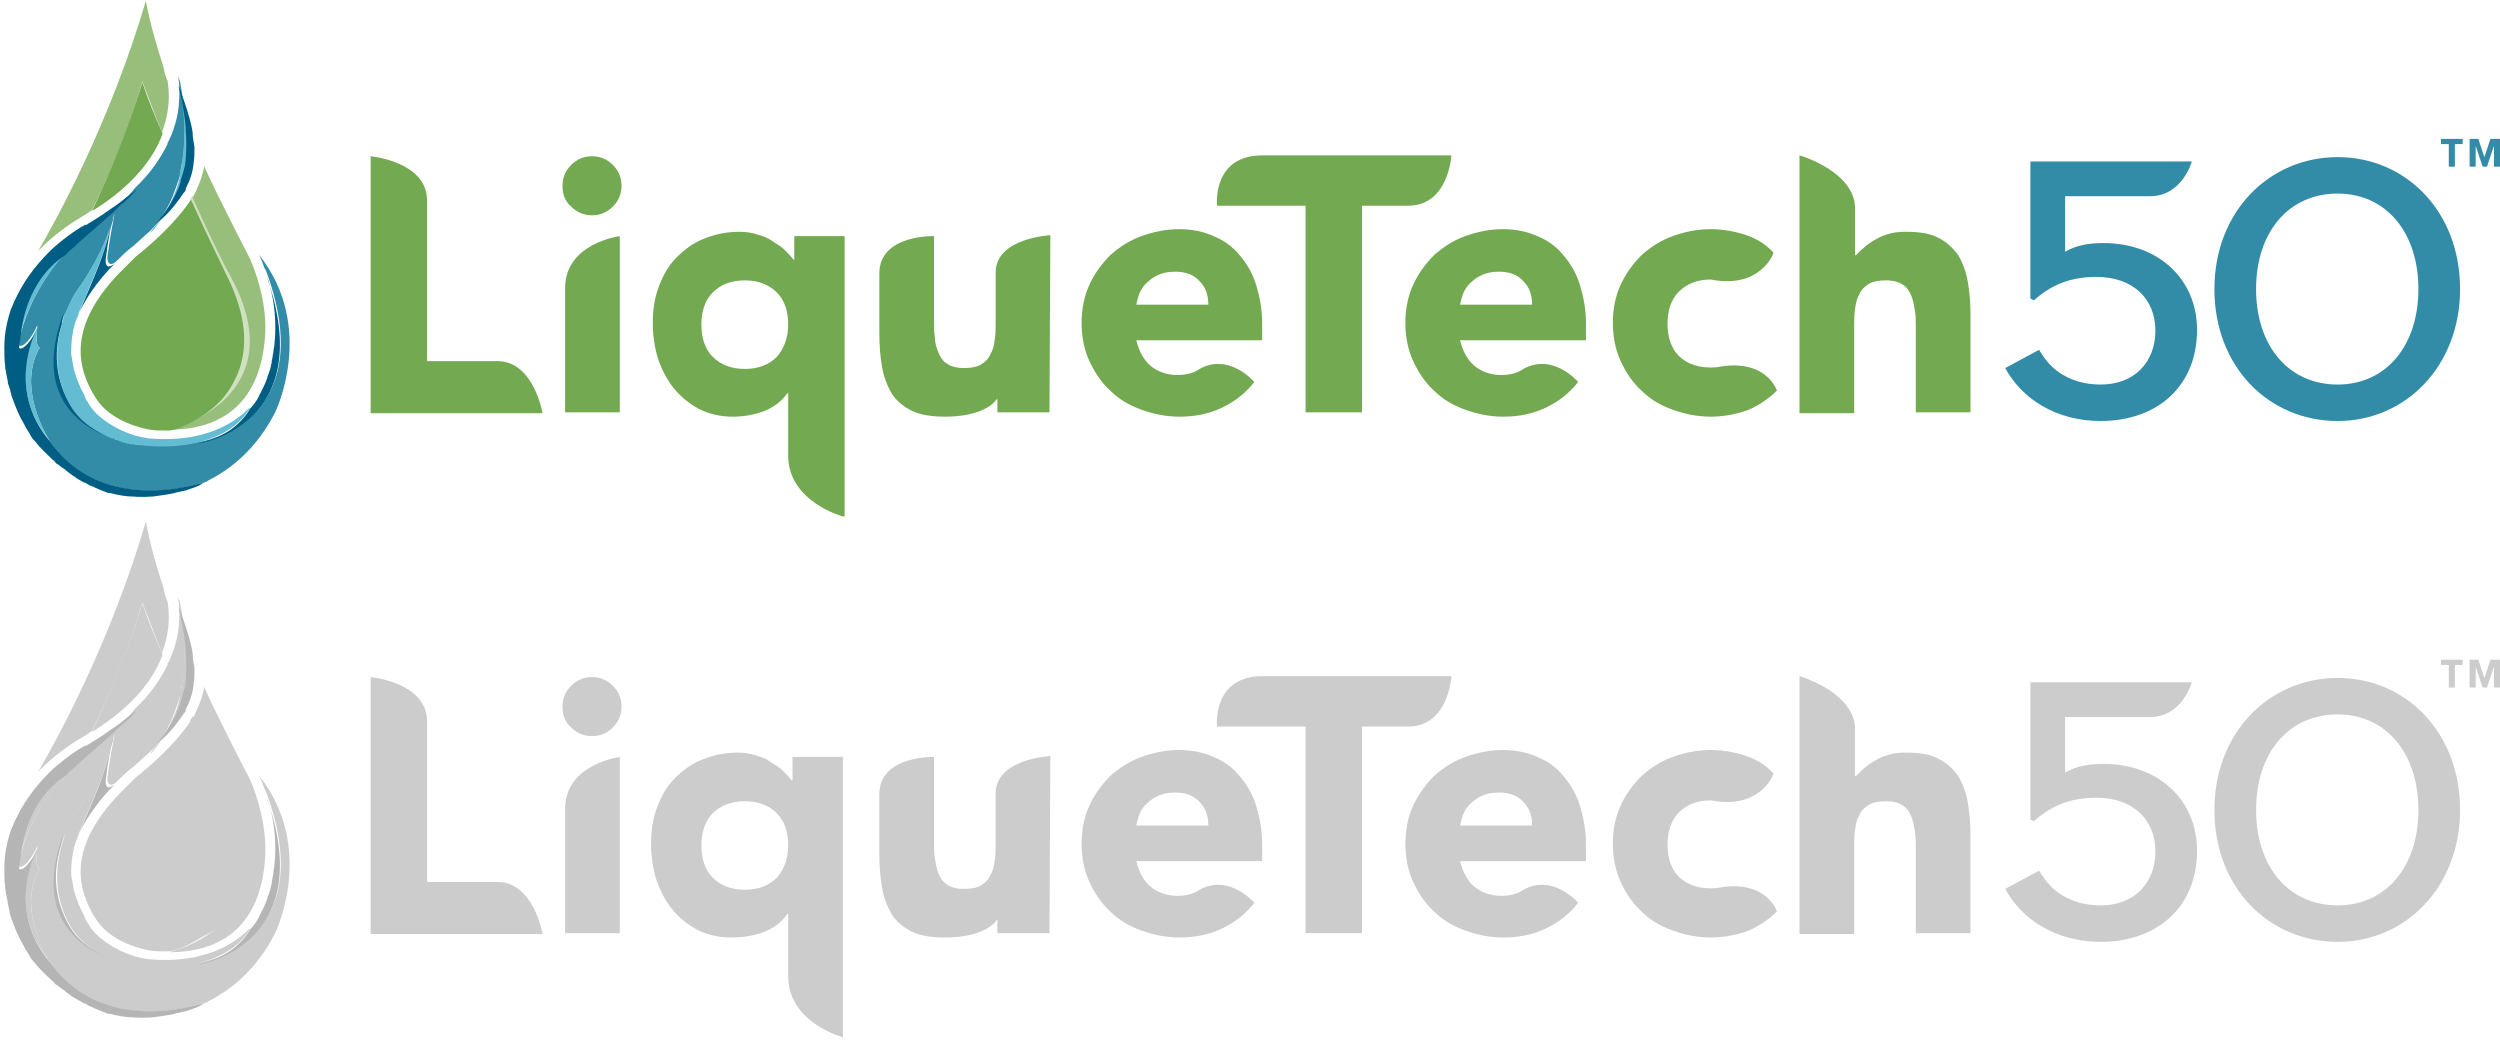 <?xml version="1.0" encoding="utf-8"?>
<!-- Generator: Adobe Illustrator 17.1.0, SVG Export Plug-In . SVG Version: 6.00 Build 0)  -->
<!DOCTYPE svg PUBLIC "-//W3C//DTD SVG 1.1//EN" "http://www.w3.org/Graphics/SVG/1.1/DTD/svg11.dtd">
<svg version="1.1" id="Layer_1" xmlns="http://www.w3.org/2000/svg" xmlns:xlink="http://www.w3.org/1999/xlink" x="0px" y="0px"
	 width="288px" height="120px" viewBox="0 0 288 120" style="enable-background:new 0 0 288 120;" xml:space="preserve">
<style type="text/css">
	.st0{fill:#328CA7;}
	.st1{fill:#73A950;}
	.st2{fill:#D0E1C1;}
	.st3{fill:#97BE7A;}
	.st4{fill:#63BCD1;}
	.st5{fill:#005D83;}
	.st6{fill:#CCCCCC;}
	.st7{fill:#B5B5B5;}
	.st8{enable-background:new    ;}
</style>
<g>
	<path class="st0" d="M231,42.4l3.9-2.1c0.6,1,1.3,1.9,2.3,2.6c1.2,0.8,2.7,1.4,4.8,1.4c3.9,0,6.3-2.6,6.3-6.2
		c0-3.7-2.6-6.2-6.8-6.2c-3.4,0-5.5,1.2-7.2,2.7l-0.4-0.2V18.6h18.6c0,0-1.1,4-4.8,4s-9.8,0-9.8,0V29c1.2-0.7,2.6-1,4.4-1
		c6.4,0,10.8,4.2,10.8,10c0,6.5-4.6,10.5-11.1,10.5C236.8,48.5,232.9,45.9,231,42.4z"/>
	<path class="st0" d="M255.1,33.3c0-8.9,6.3-15.2,14.2-15.2c7.8,0,14.1,6.2,14.1,15.2c0,8.9-6.3,15.2-14.1,15.2
		C261.4,48.5,255.1,42.3,255.1,33.3z M278.6,33.3c0-6.5-3.7-11-9.3-11c-5.7,0-9.4,4.5-9.4,11s3.7,11,9.4,11
		C274.9,44.3,278.6,39.8,278.6,33.3z"/>
</g>
<g>
	<g>
		<path class="st1" d="M42.7,18c0,0,6.5,0.6,6.5,5.1s0,18.5,0,18.5s3.9,0,8.1,0s5.2,6,5.2,6H42.7V18z"/>
		<path class="st1" d="M64.8,21.4c0-0.9,0.3-1.7,1-2.4c0.7-0.7,1.5-1,2.4-1s1.7,0.3,2.4,1c0.7,0.7,1,1.5,1,2.4s-0.3,1.7-1,2.4
			c-0.7,0.7-1.5,1-2.4,1s-1.7-0.3-2.4-1C65.1,23.2,64.8,22.4,64.8,21.4z M65.1,33.2c0-5.2,6.3-6,6.3-6v20.3h-6.3
			C65.1,47.5,65.1,38.4,65.1,33.2z"/>
		<path class="st1" d="M97.1,59.5c0,0-6.3-1.7-6.3-7c0-0.8,0-7.2,0-7.2h-0.1c-0.7,1-1.7,1.7-2.8,2.1S85.7,48,84.4,48
			c-1.4,0-2.7-0.3-3.9-0.9c-1.1-0.6-2.1-1.4-2.9-2.4s-1.4-2.2-1.8-3.4c-0.4-1.3-0.6-2.7-0.6-4.1c0-1.5,0.2-2.9,0.7-4.2
			s1.1-2.4,2-3.3s1.9-1.7,3.2-2.2c1.2-0.5,2.6-0.8,4.1-0.8c0.7,0,1.4,0.1,2,0.3c0.7,0.2,1.3,0.4,1.8,0.8c0.5,0.3,1,0.6,1.4,1
			s0.7,0.7,1,1.1h0.1v-2.7h5.8v32.3C97.3,59.5,97.1,59.5,97.1,59.5z M90.8,37.4c0-1.5-0.4-2.8-1.3-3.7s-2.1-1.4-3.7-1.4
			s-2.8,0.5-3.7,1.4c-0.9,0.9-1.3,2.2-1.3,3.7s0.4,2.8,1.3,3.7s2.1,1.4,3.7,1.4s2.8-0.5,3.7-1.4C90.3,40.2,90.8,38.9,90.8,37.4z"/>
		<path class="st1" d="M120.9,47.5h-6V46h-0.1c-0.2,0.4-1.7,2-5.9,2c-1.6,0-2.9-0.2-3.9-0.7s-1.8-1.2-2.3-2
			c-0.5-0.9-0.9-1.9-1.1-3.1c-0.2-1.2-0.3-2.4-0.3-3.8c0,0,0-2.4,0-6.9s6.3-4.3,6.3-4.3v9.9c0,0.6,0,1.2,0.1,1.8
			c0,0.6,0.2,1.2,0.4,1.7c0.2,0.5,0.5,1,1,1.3c0.4,0.3,1.1,0.5,1.9,0.5s1.5-0.1,2-0.4c0.5-0.3,0.9-0.7,1.1-1.2
			c0.3-0.5,0.4-1,0.5-1.7c0.1-0.6,0.1-1.3,0.1-1.9c0,0,0-1.8,0-5.8s6.3-4.3,6.3-4.3L120.9,47.5C121,47.5,120.9,47.5,120.9,47.5z"/>
		<path class="st1" d="M144.5,44c-1,1.3-2.3,2.3-3.8,3s-3.1,1-4.8,1c-1.6,0-3-0.3-4.4-0.8s-2.6-1.2-3.6-2.2c-1-0.9-1.8-2.1-2.4-3.4
			c-0.6-1.3-0.9-2.8-0.9-4.4c0-1.6,0.3-3.1,0.9-4.4c0.6-1.3,1.4-2.4,2.4-3.4c1-0.9,2.2-1.7,3.6-2.2s2.8-0.8,4.4-0.8
			c1.4,0,2.8,0.3,3.9,0.8c1.2,0.5,2.2,1.2,3,2.2c0.8,0.9,1.5,2.1,1.9,3.4s0.7,2.8,0.7,4.4v2h-14.5c0.3,1.2,0.8,2.2,1.6,2.9
			s1.9,1.1,3.1,1.1c1,0,1.9-0.2,2.6-0.7C141.6,40.6,144.5,44,144.5,44z M139.2,35.1c0-1.1-0.3-2-1-2.7c-0.7-0.8-1.7-1.1-2.8-1.1
			c-0.7,0-1.3,0.1-1.8,0.3c-0.5,0.2-1,0.5-1.4,0.9c-0.4,0.3-0.7,0.8-0.9,1.2c-0.2,0.5-0.3,0.9-0.4,1.4H139.2z"/>
		<path class="st1" d="M181.8,44c-1,1.3-2.3,2.3-3.8,3s-3.1,1-4.8,1c-1.6,0-3-0.3-4.4-0.8s-2.6-1.2-3.6-2.2c-1-0.9-1.8-2.1-2.4-3.4
			c-0.6-1.3-0.9-2.8-0.9-4.4c0-1.6,0.3-3.1,0.9-4.4c0.6-1.3,1.4-2.4,2.4-3.4c1-0.9,2.2-1.7,3.6-2.2c1.4-0.5,2.8-0.8,4.4-0.8
			c1.4,0,2.8,0.3,3.9,0.8c1.2,0.5,2.2,1.2,3,2.2c0.8,0.9,1.5,2.1,1.9,3.4s0.7,2.8,0.7,4.4v2h-14.5c0.3,1.2,0.8,2.2,1.6,2.9
			s1.9,1.1,3.1,1.1c1,0,1.9-0.2,2.6-0.7C178.9,40.6,181.8,44,181.8,44z M176.5,35.1c0-1.1-0.3-2-1-2.7c-0.7-0.8-1.7-1.1-2.8-1.1
			c-0.7,0-1.3,0.1-1.8,0.3c-0.5,0.2-1,0.5-1.4,0.9c-0.4,0.3-0.7,0.8-0.9,1.2c-0.2,0.5-0.3,0.9-0.4,1.4H176.5z"/>
		<path class="st1" d="M150.5,23.7h-10.3c0,0-0.6-5.8,5.2-5.8s21.8,0,21.8,0s-0.3,5.8-5,5.8s-5.3,0-5.3,0v23.8h-6.5V23.7H150.5z"/>
		<path class="st1" d="M197.1,32.2c-1.6,0-2.8,0.5-3.7,1.4s-1.3,2.2-1.3,3.7s0.4,2.8,1.3,3.7c0.9,0.9,2.4,1.5,4.4,1.3
			c5.7-1.1,6.9,2.7,6.9,2.7c-1,1-2.5,2-3.8,2.4s-2.6,0.6-3.8,0.6c-1.6,0-3-0.3-4.4-0.8s-2.6-1.2-3.6-2.2c-1-0.9-1.8-2.1-2.4-3.4
			c-0.6-1.3-0.9-2.8-0.9-4.4c0-1.6,0.3-3.1,0.9-4.4c0.6-1.3,1.4-2.4,2.4-3.4c1-0.9,2.2-1.7,3.6-2.2c1.4-0.5,2.8-0.8,4.4-0.8
			c1.2,0,2.5,0.2,3.8,0.6s2.5,1.1,3.4,2.1C204.3,29.4,202.6,33.3,197.1,32.2z"/>
		<path class="st1" d="M213.7,24c0,4.3,0,5.4,0,5.4h0.1c0.9-0.9,1.4-1.3,1.9-1.6c0.5-0.3,1-0.6,1.7-0.8c0.6-0.2,1.3-0.3,2.1-0.3
			c1.6,0,2.9,0.2,3.8,0.7c1,0.5,1.7,1.2,2.3,2c0.5,0.9,0.9,1.9,1.1,3.1c0.2,1.2,0.3,2.4,0.3,3.8v11.2h-6.3v-9.9c0-0.6,0-1.2-0.1-1.8
			s-0.2-1.2-0.4-1.7s-0.5-1-1-1.3c-0.4-0.3-1.1-0.5-1.9-0.5s-1.5,0.1-2,0.4c-0.5,0.3-0.9,0.7-1.1,1.2c-0.3,0.5-0.4,1-0.5,1.7
			c-0.1,0.6-0.1,1.3-0.1,1.9v10.1h-6.3V17.9C207.4,17.9,213.7,19.8,213.7,24z"/>
	</g>
	<g>
		<g>
			<path class="st2" d="M25.6,45.1c-0.7,0.9-1.1,2.1-2.6,3c1.9-1,9-4.1,5.3-14c-0.2-0.5-2.8-6.3-6.1-11.6c-0.1,0.2-0.2,0.3-0.3,0.5
				c2.3,5.1,3.4,8.3,3.5,8.3C28.5,37.6,27.1,43,25.6,45.1z"/>
			<path class="st3" d="M28.8,29.8c0,0-3.8-7.3-5.3-10.7v0.1c0,0,0,0,0,0.1c-0.2,1.1-0.7,2.3-1.3,3.5c1.6,3.5,2.9,6.4,4.4,9.1
				C32.4,42.6,25,47,23.1,48c-1,0.6-2.2,1.1-3.6,1.5l0,0c4.6,0,10.2-1.8,11-10.3C31,34.5,28.8,29.8,28.8,29.8z"/>
			<path class="st3" d="M19.3,9.3l-0.1-0.2L19,8.5l-0.2-0.9c-0.8-2.4-1.5-4.9-2-7.5l0,0l0,0c-4.1,14-10.4,25.4-12.4,28.8
				c0.1-0.1,0.1-0.1,0.2-0.2l0.1-0.1c1.4-1.4,3.1-2.7,5-3.8c0.3-0.2,0.6-0.4,0.9-0.6c1.9-3.8,4.1-9,5.8-14.8l0,0l0,0
				c0.8,2.1,1.5,4,2.3,5.9v-0.1v-0.1C19.9,11.9,19.3,9.5,19.3,9.3z"/>
			<path class="st1" d="M16.4,9.5C16.4,9.5,16.3,9.5,16.4,9.5C16.3,9.5,16.3,9.5,16.4,9.5c-1.8,5.8-4,11-5.8,14.8c0,0,0.1,0,0.1-0.1
				c0,0,0,0,0.1,0c4.6-2.9,6.9-6,7.9-8.7c0,0,0,0,0-0.1c0,0,0,0,0-0.1C17.9,13.5,17.1,11.6,16.4,9.5z"/>
			<path class="st1" d="M25.9,31.3c0-0.1-1.6-3.2-3.9-8.3l0,0l0,0l0,0c-1.2,1.8-3,3.8-5.9,6.2c-0.3,0.2-0.6,0.5-0.8,0.7
				c-0.3,0.3-0.6,0.6-0.9,0.9c-7,6.8-5.4,11.8-3.4,15c1.7,2.8,5.6,3.6,6.3,3.7l0,0c0.5,0.1,1.2,0.1,2.1,0.1c1.2,0,5.1-1.9,6.8-4.4
				C27.7,43,29.8,38.8,25.9,31.3z"/>
		</g>
		<g>
			<path class="st0" d="M29.8,29.3c0,0,0.3,0.5,0.6,1.4c0,0.1,0,0.1,0.1,0.2c0,0.1,0,0.1,0.1,0.2c0.1,0.2,0.1,0.3,0.2,0.5
				C36.9,48.8,23,50.9,23,50.9c0.1,0,0.1-0.1,0.2-0.1c-3.4,0.9-6.8,0.4-6.7,0.4c0,0-0.4,0-1-0.1c-0.1,0-0.1,0-0.2,0
				c-0.2,0-0.4-0.1-0.6-0.1c-0.2,0-0.4-0.1-0.6-0.2c-0.2,0-0.3-0.1-0.5-0.2c0,0,0,0-0.1,0l0,0h-0.1c-0.1,0-0.1,0-0.2-0.1
				C9.4,49.2,4,45.6,7.5,36c0,0-0.1,0.5-0.3,1.3c0.6-2.2,1.6-3.7,1.6-3.7c3.5-4.9,4.3-8.6,4.3-8.6c0,0.1,0,0.2-0.1,0.2
				c0.1-0.4,0.2-0.6,0.2-0.6c-0.1,0.5-0.6,3.1-0.8,4.8c-0.1,0.7,0.1,0.9,0.3,1c0.3,0.1,0.7-0.3,0.7-0.3l-0.1,0.1
				c0.6-0.6,1.3-1.3,2.1-1.9c0.7-0.6,1.3-1.2,1.9-1.7c0,0,0,0,0.1-0.1c0.4-0.4,1.6-1.7,2.5-3.9c0.3-0.8,0.6-1.6,0.9-2.6
				c0,0,0,0,0-0.1v-0.1v-0.1c0-0.2,0.1-0.4,0.1-0.6c0-0.1,0.1-0.2,0.1-0.4c0.3-1.8,0.3-3.5,0.3-4.9v-0.1c0-0.1,0-0.1,0-0.2
				c0-0.3,0-0.7-0.1-1c-0.1-0.7-0.2-1.4-0.3-2.2c-0.1-0.6-0.2-1-0.2-1s0.1,0.2,0.1,0.5c0-0.1,0-0.1,0-0.2c0,0,0,0-0.3-0.9
				c0,0,0.3,1.3,0.1,3.2V12v0.1c-0.1,1.1-0.4,2.5-1.1,4c0,0.1-0.1,0.1-0.1,0.2c0,0,0,0.1-0.1,0.1c0,0,0,0,0,0.1c0,0,0,0,0,0.1
				c-0.8,1.6-1.9,3.3-3.7,5c-0.2,0.2-0.4,0.6-1.4,1.5c-0.2,0.2-0.4,0.3-0.6,0.5c-0.2,0.2-0.4,0.4-0.6,0.6c-1,0.9-2.2,2-4,3.5
				c-0.1,0.1-0.2,0.2-0.3,0.3l-0.1,0.1l0,0l-0.1,0.1c-0.2,0.1-0.3,0.3-0.5,0.4c-0.1,0.1-0.2,0.2-0.3,0.3l0,0c0,0-3.9,4-5.3,9.5
				c-0.1,0.7-0.2,1.2-0.2,1.4c0.5,0.3,1.4-0.9,1.9-1.9c0.1-0.3,0.2-0.4,0.2-0.4C4,40.3,4.6,40,4.6,40c-2.5,4.3,0.3,9.4,1,10.6
				c5.2,7.8,14.5,6,17.4,5.1c0.1,0,0.3-0.1,0.4-0.1s0.2-0.1,0.3-0.1c0.1,0,0.2-0.1,0.2-0.1c2.6-1.3,5.6-3.6,7.8-7.9
				C31.7,47.5,36.5,37.7,29.8,29.3z"/>
			<path class="st4" d="M28.3,47.4c-1.2,1.1-4.6,3.7-11.2,3.1c-2.1-0.3-3.7-1.1-5.1-2.1c-0.8-0.6-1.5-1.3-1.9-2.1
				c-0.2-0.2-0.3-0.5-0.4-0.8c-0.5-0.9-0.9-1.9-1.2-3c-0.1-0.6-0.2-1.1-0.3-1.7c0-0.7,0-1.5,0.2-2.5c0,0,0,0,0-0.1
				c0.1-0.4,0.2-0.9,0.4-1.4c0.4-1.2,1.1-2.7,1.8-4.4c0.9-2.1,1.8-4.4,2.3-7.1c0-0.1,0-0.2,0.1-0.2c0,0-0.8,3.7-4.3,8.6
				c0,0-1,1.5-1.6,3.7c-0.7,2.5-1,6.1,1.2,9.6c0,0,1.3,2.3,4.8,3.6c0.1,0,0.1,0,0.2,0.1h0.1l0,0c0,0,0,0,0.1,0
				c0.2,0.1,0.3,0.1,0.5,0.2c0.2,0.1,0.4,0.1,0.6,0.2c0.2,0,0.4,0.1,0.6,0.1c0.1,0,0.2,0,0.2,0c0.3,0.1,0.6,0.1,1,0.1
				c-0.1,0,3.3,0.5,6.7-0.4c2.2-0.6,4.4-1.7,5.7-3.9C28.8,46.9,28.6,47.1,28.3,47.4C28.4,47.4,28.3,47.4,28.3,47.4z"/>
			<path class="st4" d="M7.6,29.1c-0.1,0.1-0.2,0.1-0.2,0.2c-0.6,0.4-1.1,0.9-1.6,1.3c-3.3,3.4-3.5,8-3.5,8l0,0
				C3.7,33.1,7.6,29.1,7.6,29.1L7.6,29.1z"/>
			<path class="st4" d="M4.6,40c0,0-0.6,0.3-0.3-2.3c0,0-0.1,0.2-0.2,0.4c-0.8,1.6-2.9,7.4,1.7,12.7c0,0-0.1-0.1-0.2-0.3
				C4.9,49.4,2.1,44.3,4.6,40z"/>
			<path class="st4" d="M17.8,26.1l0.1-0.1c1.3-1.4,2.4-3.2,3-4.9c0,0,0,0,0-0.1c0,0,0,0,0-0.1l0,0l0,0c0.1-0.2,0.1-0.4,0.2-0.6
				c0.1-0.4,0.2-0.8,0.3-1.1c0.2-1.4,0.2-2.8,0.1-4.1V15c0-0.1,0-0.1,0-0.2c-0.2-2-0.6-3.8-0.8-4.6c-0.1-0.3-0.1-0.5-0.1-0.5
				s0.1,0.4,0.2,1s0.2,1.3,0.3,2.2c0,0.3,0.1,0.6,0.1,1c0,0.1,0,0.1,0,0.2v0.1c0.1,1.4,0,3.1-0.3,4.9c0,0.1,0,0.2-0.1,0.4
				c0,0.2-0.1,0.4-0.1,0.6v0.1v0.1c0,0,0,0,0,0.1c-0.2,1-0.5,1.8-0.9,2.6c-1,2.2-2.1,3.5-2.5,3.9C17.4,26.6,17.6,26.4,17.8,26.1
				C17.8,26.2,17.8,26.2,17.8,26.1z"/>
		</g>
		<g>
			<path class="st5" d="M31.1,33c0.5,1.8,0.8,4.2,0.5,6.8c0,0.2-0.1,0.4-0.1,0.7v0.1c-0.1,0.3-0.1,0.7-0.2,1c0,0.1,0,0.1,0,0.2
				c-0.1,0.3-0.1,0.5-0.2,0.8s-0.2,0.6-0.3,0.8v0.1c-0.2,0.6-0.5,1.2-0.8,1.8c-0.1,0.1-0.1,0.2-0.2,0.4c0,0-0.3,0.7-1.3,1.7
				l-0.1,0.1l0,0c0.3-0.3,0.4-0.4,0.4-0.4c-1.3,2.2-3.5,3.4-5.7,3.9c-0.1,0-0.1,0.1-0.2,0.1c0,0,13.9-2.1,7.8-19.3
				C30.8,32,31,32.5,31.1,33z"/>
			<path class="st5" d="M13.1,24.8c0,0-0.1,0.2-0.2,0.6c-0.5,2.6-1.4,5-2.3,7.1c-0.7,1.7-1.4,3.2-1.8,4.4c0.1-0.2,0.1-0.4,0.2-0.6
				c0.5-1.2,1.6-3.1,3.5-5.2c0.1-0.1,0.2-0.2,0.2-0.2l0,0l0,0c0.1-0.1,0.3-0.3,0.4-0.4l0.1-0.1c0,0-0.4,0.3-0.7,0.3
				c-0.2,0-0.4-0.3-0.3-1C12.4,27.9,12.9,25.3,13.1,24.8z"/>
			<path class="st5" d="M7.3,36.1C3.8,45.6,9.2,49.2,13,50.5c0.1,0,0.1,0,0.2,0.1h0.1h-0.1c-0.1,0-0.1,0-0.2-0.1
				C9.6,49.3,8.3,47,8.3,47c-2.2-3.5-2-7-1.2-9.6C7.2,36.6,7.3,36.1,7.3,36.1z"/>
			<path class="st5" d="M23.7,55.5c-0.1,0-0.2,0.1-0.3,0.1c-0.1,0-0.2,0.1-0.4,0.1c-2.9,0.8-12.1,2.7-17.4-5.1
				c0.1,0.2,0.2,0.3,0.2,0.3c-4.6-5.4-2.4-11.1-1.7-12.7c-0.5,1-1.4,2.2-1.9,1.9c0-0.2,0.1-0.7,0.2-1.4l0,0c0,0,0.2-4.7,3.5-8
				c0.5-0.5,1-0.9,1.6-1.3c0.1-0.1,0.2-0.1,0.2-0.2C7.8,29.1,7.9,29,8,28.9c0.2-0.1,0.3-0.3,0.5-0.4l0.1-0.1l0,0l0.1-0.1
				C8.8,28.2,8.9,28.1,9,28c1.7-1.5,3-2.6,4-3.5c0.2-0.2,0.4-0.4,0.6-0.6c0.2-0.2,0.4-0.4,0.6-0.5c1-0.9,1.4-1.3,1.5-1.6
				c0,0-0.1,0.1-0.2,0.2c-0.1,0.1-0.3,0.3-0.5,0.4c-0.1,0.1-0.2,0.2-0.4,0.3c-0.5,0.4-1.1,0.9-1.9,1.4c-0.2,0.2-0.5,0.3-0.7,0.5
				c-0.6,0.4-1.2,0.8-1.9,1.2c0,0,0,0-0.1,0.1c0,0,0,0-0.1,0H9.8c-0.6,0.3-2,1.2-3.6,2.6C4.6,30,3,31.9,1.9,34.2l0,0
				c-0.1,0.2-0.2,0.4-0.3,0.6c0,0.1-0.1,0.2-0.1,0.3s-0.1,0.1-0.1,0.2c0,0.1-0.1,0.2-0.1,0.2C0.8,37,0.5,38.4,0.5,40c0,0,0,0,0,0.1
				v0.1c0,0.6,0,1.3,0.1,2v0.1c0,0.2,0.1,0.5,0.1,0.7c0.1,0.3,0.1,0.6,0.2,0.9c0,0.1,0,0.1,0,0.2C1,44.4,1.1,44.7,1.2,45
				c0,0.1,0,0.1,0,0.1s0,0.1,0.1,0.3v0.1l0,0l0,0c0,0.1,0.1,0.2,0.1,0.3c0.2,0.5,0.5,1.4,1,2.4c0.2,0.3,0.4,0.7,0.6,1.1
				c0.2,0.3,0.4,0.6,0.6,1c0.1,0.2,0.3,0.4,0.5,0.6c0.5,0.7,1.2,1.3,1.9,2c0.1,0.1,0.3,0.2,0.4,0.4c0.1,0.1,0.2,0.2,0.3,0.2
				c0.2,0.2,0.5,0.4,0.8,0.6c0,0,0.1,0,0.1,0.1c0.3,0.2,0.5,0.4,0.8,0.6c0.1,0.1,0.2,0.1,0.2,0.1C8.7,55,8.8,55.1,9,55.2
				c0.2,0.1,0.5,0.3,0.7,0.4c0,0,0,0,0.1,0c0.2,0.1,0.3,0.2,0.5,0.3s0.3,0.1,0.5,0.2c0.1,0,0.1,0.1,0.2,0.1c0.2,0.1,0.5,0.2,0.7,0.3
				c0.3,0.1,0.5,0.2,0.8,0.3c0.1,0,0.1,0,0.2,0c0.8,0.2,1.7,0.4,2.6,0.4c0,0,0.9,0.1,2.3,0c0.7-0.1,1.6-0.2,2.5-0.4
				c0.2-0.1,0.5-0.1,0.8-0.2c0.2,0,0.3-0.1,0.5-0.1l0,0c0.5-0.2,1-0.3,1.6-0.6c0,0,0.1,0,0.1-0.1c0.1,0,0.1,0,0.2-0.1
				c0.2-0.1,0.4-0.2,0.6-0.3l0,0l0,0C23.8,55.4,23.8,55.4,23.7,55.5z"/>
			<path class="st5" d="M21.1,22.3L21.1,22.3c0-0.1,0.1-0.1,0.1-0.1c0.1-0.1,0.1-0.2,0.2-0.3l0,0c0,0,0,0,0-0.1l0,0c0,0,0,0,0-0.1
				l0,0c0.1-0.1,0.1-0.3,0.2-0.4l0,0c0.4-0.8,0.6-1.6,0.7-2.4v-0.1l0,0c0.1-0.6,0.1-1.1,0.1-1.6v-0.1c0-0.1,0-0.1,0-0.2
				c-0.1-0.6-0.2-1.1-0.2-1.3c0-0.1,0-0.1,0-0.2c0,0,0,0,0-0.1c-0.2-1.3-0.6-2.5-0.9-3.4c-0.4-1.2-0.7-2-0.7-2c0,0.1,0,0.1,0,0.2
				c0.2,0.8,0.6,2.6,0.8,4.6c0,0.1,0,0.1,0,0.2V15c0.1,1.3,0.1,2.8-0.1,4.1c-0.1,0.4-0.2,0.8-0.3,1.1c-0.1,0.2-0.1,0.4-0.2,0.6l0,0
				l0,0c0,0,0,0,0,0.1c0,0,0,0,0,0.1c-0.6,1.8-1.7,3.5-3,4.9C18.8,25.1,19.6,24.5,21.1,22.3z"/>
		</g>
	</g>
</g>
<g>
	<g>
		<path class="st6" d="M231,102.4l3.9-2.1c0.6,1,1.3,1.9,2.3,2.6c1.2,0.8,2.7,1.4,4.8,1.4c3.9,0,6.3-2.6,6.3-6.2
			c0-3.7-2.6-6.2-6.8-6.2c-3.4,0-5.5,1.2-7.2,2.7l-0.4-0.2V78.6h18.6c0,0-1.1,4-4.8,4s-9.8,0-9.8,0V89c1.2-0.7,2.6-1,4.4-1
			c6.4,0,10.8,4.2,10.8,10c0,6.5-4.6,10.5-11.1,10.5C236.8,108.5,232.9,105.9,231,102.4z"/>
		<path class="st6" d="M255.1,93.3c0-8.9,6.3-15.2,14.2-15.2c7.8,0,14.1,6.2,14.1,15.2c0,8.9-6.3,15.2-14.1,15.2
			C261.4,108.5,255.1,102.3,255.1,93.3z M278.6,93.3c0-6.5-3.7-11-9.3-11c-5.7,0-9.4,4.5-9.4,11s3.7,11,9.4,11
			C274.9,104.3,278.6,99.8,278.6,93.3z"/>
	</g>
	<g>
		<g>
			<path class="st6" d="M42.7,78c0,0,6.5,0.6,6.5,5.1s0,18.5,0,18.5s3.9,0,8.1,0s5.2,6,5.2,6H42.7V78z"/>
			<path class="st6" d="M64.8,81.4c0-0.9,0.3-1.7,1-2.4c0.7-0.7,1.5-1,2.4-1s1.7,0.3,2.4,1c0.7,0.7,1,1.5,1,2.4s-0.3,1.7-1,2.4
				c-0.7,0.7-1.5,1-2.4,1s-1.7-0.3-2.4-1C65.1,83.2,64.8,82.4,64.8,81.4z M65.1,93.2c0-5.2,6.3-6,6.3-6v20.3h-6.3
				C65.1,107.5,65.1,98.4,65.1,93.2z"/>
			<path class="st6" d="M97.1,119.5c0,0-6.3-1.7-6.3-7c0-0.8,0-7.2,0-7.2h-0.1c-0.7,1-1.7,1.7-2.8,2.1s-2.3,0.6-3.7,0.6
				c-1.4,0-2.7-0.3-3.9-0.9c-1.1-0.6-2.1-1.4-2.9-2.4s-1.4-2.2-1.8-3.4c-0.4-1.3-0.6-2.7-0.6-4.1c0-1.5,0.2-2.9,0.7-4.2
				c0.5-1.3,1.1-2.4,2-3.3s1.9-1.7,3.2-2.2c1.2-0.5,2.6-0.8,4.1-0.8c0.7,0,1.4,0.1,2,0.3c0.7,0.2,1.3,0.4,1.8,0.8
				c0.5,0.3,1,0.6,1.4,1s0.7,0.7,1,1.1h0.1v-2.7h5.8C97.1,87.2,97.1,119.5,97.1,119.5z M90.8,97.4c0-1.5-0.4-2.8-1.3-3.7
				c-0.9-0.9-2.1-1.4-3.7-1.4s-2.8,0.5-3.7,1.4c-0.9,0.9-1.3,2.2-1.3,3.7s0.4,2.8,1.3,3.7c0.9,0.9,2.1,1.4,3.7,1.4s2.8-0.5,3.7-1.4
				C90.3,100.2,90.8,98.9,90.8,97.4z"/>
			<path class="st6" d="M120.9,107.5h-6V106h-0.1c-0.2,0.4-1.7,2-5.9,2c-1.6,0-2.9-0.2-3.9-0.7s-1.8-1.2-2.3-2
				c-0.5-0.9-0.9-1.9-1.1-3.1s-0.3-2.4-0.3-3.8c0,0,0-2.4,0-6.9s6.3-4.3,6.3-4.3v9.9c0,0.6,0,1.2,0.1,1.8s0.2,1.2,0.4,1.7
				c0.2,0.5,0.5,1,1,1.3c0.4,0.3,1.1,0.5,1.9,0.5s1.5-0.1,2-0.4s0.9-0.7,1.1-1.2c0.3-0.5,0.4-1,0.5-1.7c0.1-0.6,0.1-1.3,0.1-1.9
				c0,0,0-1.8,0-5.8s6.3-4.3,6.3-4.3L120.9,107.5L120.9,107.5z"/>
			<path class="st6" d="M144.5,104c-1,1.3-2.3,2.3-3.8,3s-3.1,1-4.8,1c-1.6,0-3-0.3-4.4-0.8s-2.6-1.2-3.6-2.2
				c-1-0.9-1.8-2.1-2.4-3.4s-0.9-2.8-0.9-4.4s0.3-3.1,0.9-4.4s1.4-2.4,2.4-3.4c1-0.9,2.2-1.7,3.6-2.2s2.8-0.8,4.4-0.8
				c1.4,0,2.8,0.3,3.9,0.8c1.2,0.5,2.2,1.2,3,2.2c0.8,0.9,1.5,2.1,1.9,3.4s0.7,2.8,0.7,4.4v2h-14.5c0.3,1.2,0.8,2.2,1.6,2.9
				c0.8,0.7,1.9,1.1,3.1,1.1c1,0,1.9-0.2,2.6-0.7C141.6,100.6,144.5,104,144.5,104z M139.2,95.1c0-1.1-0.3-2-1-2.7
				c-0.7-0.8-1.7-1.1-2.8-1.1c-0.7,0-1.3,0.1-1.8,0.3c-0.5,0.2-1,0.5-1.4,0.9c-0.4,0.3-0.7,0.8-0.9,1.2c-0.2,0.5-0.3,0.9-0.4,1.4
				C130.9,95.1,139.2,95.1,139.2,95.1z"/>
			<path class="st6" d="M181.8,104c-1,1.3-2.3,2.3-3.8,3s-3.1,1-4.8,1c-1.6,0-3-0.3-4.4-0.8s-2.6-1.2-3.6-2.2
				c-1-0.9-1.8-2.1-2.4-3.4c-0.6-1.3-0.9-2.8-0.9-4.4s0.3-3.1,0.9-4.4c0.6-1.3,1.4-2.4,2.4-3.4c1-0.9,2.2-1.7,3.6-2.2
				c1.4-0.5,2.8-0.8,4.4-0.8c1.4,0,2.8,0.3,3.9,0.8c1.2,0.5,2.2,1.2,3,2.2c0.8,0.9,1.5,2.1,1.9,3.4s0.7,2.8,0.7,4.4v2h-14.5
				c0.3,1.2,0.8,2.2,1.6,2.9c0.8,0.7,1.9,1.1,3.1,1.1c1,0,1.9-0.2,2.6-0.7C178.9,100.6,181.8,104,181.8,104z M176.5,95.1
				c0-1.1-0.3-2-1-2.7c-0.7-0.8-1.7-1.1-2.8-1.1c-0.7,0-1.3,0.1-1.8,0.3c-0.5,0.2-1,0.5-1.4,0.9c-0.4,0.3-0.7,0.8-0.9,1.2
				c-0.2,0.5-0.3,0.9-0.4,1.4C168.2,95.1,176.5,95.1,176.5,95.1z"/>
			<path class="st6" d="M150.5,83.7h-10.3c0,0-0.6-5.8,5.2-5.8s21.8,0,21.8,0s-0.3,5.8-5,5.8s-5.3,0-5.3,0v23.8h-6.5V83.7H150.5z"/>
			<path class="st6" d="M197.1,92.2c-1.6,0-2.8,0.5-3.7,1.4s-1.3,2.2-1.3,3.7s0.4,2.8,1.3,3.7c0.9,0.9,2.4,1.5,4.4,1.3
				c5.7-1.1,6.9,2.7,6.9,2.7c-1,1-2.5,2-3.8,2.4s-2.6,0.6-3.8,0.6c-1.6,0-3-0.3-4.4-0.8s-2.6-1.2-3.6-2.2c-1-0.9-1.8-2.1-2.4-3.4
				c-0.6-1.3-0.9-2.8-0.9-4.4s0.3-3.1,0.9-4.4c0.6-1.3,1.4-2.4,2.4-3.4c1-0.9,2.2-1.7,3.6-2.2c1.4-0.5,2.8-0.8,4.4-0.8
				c1.2,0,2.5,0.2,3.8,0.6s2.5,1.1,3.4,2.1C204.3,89.4,202.6,93.3,197.1,92.2z"/>
			<path class="st6" d="M213.7,84c0,4.3,0,5.4,0,5.4h0.1c0.9-0.9,1.4-1.3,1.9-1.6c0.5-0.3,1-0.6,1.7-0.8c0.6-0.2,1.3-0.3,2.1-0.3
				c1.6,0,2.9,0.2,3.8,0.7c1,0.5,1.7,1.2,2.3,2c0.5,0.9,0.9,1.9,1.1,3.1c0.2,1.2,0.3,2.4,0.3,3.8v11.2h-6.3v-9.9
				c0-0.6,0-1.2-0.1-1.8s-0.2-1.2-0.4-1.7s-0.5-1-1-1.3c-0.4-0.3-1.1-0.5-1.9-0.5s-1.5,0.1-2,0.4s-0.9,0.7-1.1,1.2
				c-0.3,0.5-0.4,1-0.5,1.7c-0.1,0.6-0.1,1.3-0.1,1.9v10.1h-6.3V77.9C207.4,77.9,213.7,79.8,213.7,84z"/>
		</g>
		<g>
			<g>
				<path class="st6" d="M25.6,105.1c-0.7,0.9-1.1,2.1-2.6,3c1.9-1,9-4.1,5.3-14c-0.2-0.5-2.8-6.3-6.1-11.6
					c-0.1,0.2-0.2,0.3-0.3,0.5c2.3,5.1,3.4,8.3,3.5,8.3C28.5,97.6,27.1,103,25.6,105.1z"/>
				<path class="st6" d="M28.8,89.8c0,0-3.8-7.3-5.3-10.7v0.1c0,0,0,0,0,0.1c-0.2,1.1-0.7,2.3-1.3,3.5c1.6,3.5,2.9,6.4,4.4,9.1
					c5.8,10.8-1.6,15.2-3.5,16.3c-1,0.6-2.2,1.1-3.6,1.5l0,0c4.6,0,10.2-1.8,11-10.3C31,94.5,28.8,89.8,28.8,89.8z"/>
				<path class="st6" d="M19.3,69.3l-0.1-0.2L19,68.5l-0.2-0.9c-0.8-2.4-1.5-4.9-2-7.5l0,0l0,0c-4.1,14-10.4,25.4-12.4,28.8
					c0.1-0.1,0.1-0.1,0.2-0.2l0.1-0.1c1.4-1.4,3.1-2.7,5-3.8c0.3-0.2,0.6-0.4,0.9-0.6c1.9-3.8,4.1-9,5.8-14.8l0,0l0,0
					c0.8,2.1,1.5,4,2.3,5.9v-0.1v-0.1C19.9,71.9,19.3,69.5,19.3,69.3z"/>
				<path class="st6" d="M16.4,69.5C16.4,69.5,16.3,69.5,16.4,69.5C16.3,69.5,16.3,69.5,16.4,69.5c-1.8,5.8-4,11-5.8,14.8
					c0,0,0.1,0,0.1-0.1c0,0,0,0,0.1,0c4.6-2.9,6.9-6,7.9-8.7c0,0,0,0,0-0.1c0,0,0,0,0-0.1C17.9,73.5,17.1,71.6,16.4,69.5z"/>
				<path class="st6" d="M25.9,91.3c0-0.1-1.6-3.2-3.9-8.3l0,0l0,0l0,0c-1.2,1.8-3,3.8-5.9,6.2c-0.3,0.2-0.6,0.5-0.8,0.7
					c-0.3,0.3-0.6,0.6-0.9,0.9c-7,6.8-5.4,11.8-3.4,15c1.7,2.8,5.6,3.6,6.3,3.7l0,0c0.5,0.1,1.2,0.1,2.1,0.1c1.2,0,5.1-1.9,6.8-4.4
					C27.7,103,29.8,98.8,25.9,91.3z"/>
			</g>
			<g>
				<path class="st6" d="M29.8,89.3c0,0,0.3,0.5,0.6,1.4c0,0.1,0,0.1,0.1,0.2c0,0.1,0,0.1,0.1,0.2c0.1,0.2,0.1,0.3,0.2,0.5
					c6.1,17.2-7.8,19.3-7.8,19.3c0.1,0,0.1-0.1,0.2-0.1c-3.4,0.9-6.8,0.4-6.7,0.4c0,0-0.4,0-1-0.1c-0.1,0-0.1,0-0.2,0
					c-0.2,0-0.4-0.1-0.6-0.1c-0.2,0-0.4-0.1-0.6-0.2c-0.2,0-0.3-0.1-0.5-0.2c0,0,0,0-0.1,0l0,0h-0.1c-0.1,0-0.1,0-0.2-0.1
					C9.4,109.2,4,105.6,7.5,96c0,0-0.1,0.5-0.3,1.3c0.6-2.2,1.6-3.7,1.6-3.7c3.5-4.9,4.3-8.6,4.3-8.6c0,0.1,0,0.2-0.1,0.2
					c0.1-0.4,0.2-0.6,0.2-0.6c-0.1,0.5-0.6,3.1-0.8,4.8c-0.1,0.7,0.1,0.9,0.3,1c0.3,0.1,0.7-0.3,0.7-0.3l-0.1,0.1
					c0.6-0.6,1.3-1.3,2.1-1.9c0.7-0.6,1.3-1.2,1.9-1.7c0,0,0,0,0.1-0.1c0.4-0.4,1.6-1.7,2.5-3.9c0.3-0.8,0.6-1.6,0.9-2.6
					c0,0,0,0,0-0.1v-0.1v-0.1c0-0.2,0.1-0.4,0.1-0.6c0-0.1,0.1-0.2,0.1-0.4c0.3-1.8,0.3-3.5,0.3-4.9v-0.1c0-0.1,0-0.1,0-0.2
					c0-0.3,0-0.7-0.1-1c-0.1-0.7-0.2-1.4-0.3-2.2c-0.1-0.6-0.2-1-0.2-1s0.1,0.2,0.1,0.5c0-0.1,0-0.1,0-0.2c0,0,0,0-0.3-0.9
					c0,0,0.3,1.3,0.1,3.2V72v0.1c-0.1,1.1-0.4,2.5-1.1,4c0,0.1-0.1,0.1-0.1,0.2c0,0,0,0.1-0.1,0.1c0,0,0,0,0,0.1c0,0,0,0,0,0.1
					c-0.8,1.6-1.9,3.3-3.7,5c-0.2,0.2-0.4,0.6-1.4,1.5c-0.2,0.2-0.4,0.3-0.6,0.5c-0.2,0.2-0.4,0.4-0.6,0.6c-1,0.9-2.2,2-4,3.5
					c-0.1,0.1-0.2,0.2-0.3,0.3l-0.1,0.1l0,0l-0.1,0.1c-0.2,0.1-0.3,0.3-0.5,0.4c-0.1,0.1-0.2,0.2-0.3,0.3l0,0c0,0-3.9,4-5.3,9.5
					c-0.1,0.7-0.2,1.2-0.2,1.4c0.5,0.3,1.4-0.9,1.9-1.9c0.1-0.3,0.2-0.4,0.2-0.4C4,100.3,4.6,100,4.6,100c-2.5,4.3,0.3,9.4,1,10.6
					c5.2,7.8,14.5,6,17.4,5.1c0.1,0,0.3-0.1,0.4-0.1s0.2-0.1,0.3-0.1c0.1,0,0.2-0.1,0.2-0.1c2.6-1.3,5.6-3.6,7.8-7.9
					C31.7,107.5,36.5,97.7,29.8,89.3z"/>
				<path class="st6" d="M28.3,107.4c-1.2,1.1-4.6,3.7-11.2,3.1c-2.1-0.3-3.7-1.1-5.1-2.1c-0.8-0.6-1.5-1.3-1.9-2.1
					c-0.2-0.2-0.3-0.5-0.4-0.8c-0.5-0.9-0.9-1.9-1.2-3c-0.1-0.6-0.2-1.1-0.3-1.7c0-0.7,0-1.5,0.2-2.5c0,0,0,0,0-0.1
					c0.1-0.4,0.2-0.9,0.4-1.4c0.4-1.2,1.1-2.7,1.8-4.4c0.9-2.1,1.8-4.4,2.3-7.1c0-0.1,0-0.2,0.1-0.2c0,0-0.8,3.7-4.3,8.6
					c0,0-1,1.5-1.6,3.7c-0.7,2.5-1,6.1,1.2,9.6c0,0,1.3,2.3,4.8,3.6c0.1,0,0.1,0,0.2,0.1h0.1l0,0c0,0,0,0,0.1,0
					c0.2,0.1,0.3,0.1,0.5,0.2s0.4,0.1,0.6,0.2c0.2,0,0.4,0.1,0.6,0.1c0.1,0,0.2,0,0.2,0c0.3,0.1,0.6,0.1,1,0.1
					c-0.1,0,3.3,0.5,6.7-0.4c2.2-0.6,4.4-1.7,5.7-3.9C28.8,106.9,28.6,107.1,28.3,107.4C28.4,107.4,28.3,107.4,28.3,107.4z"/>
				<path class="st6" d="M7.6,89.1c-0.1,0.1-0.2,0.1-0.2,0.2c-0.6,0.4-1.1,0.9-1.6,1.3c-3.3,3.4-3.5,8-3.5,8l0,0
					C3.7,93.1,7.6,89.1,7.6,89.1L7.6,89.1z"/>
				<path class="st6" d="M4.6,100c0,0-0.6,0.3-0.3-2.3c0,0-0.1,0.2-0.2,0.4c-0.8,1.6-2.9,7.4,1.7,12.7c0,0-0.1-0.1-0.2-0.3
					C4.9,109.4,2.1,104.3,4.6,100z"/>
				<path class="st6" d="M17.8,86.1l0.1-0.1c1.3-1.4,2.4-3.2,3-4.9c0,0,0,0,0-0.1c0,0,0,0,0-0.1l0,0l0,0c0.1-0.2,0.1-0.4,0.2-0.6
					c0.1-0.4,0.2-0.8,0.3-1.1c0.2-1.4,0.2-2.8,0.1-4.1V75c0-0.1,0-0.1,0-0.2c-0.2-2-0.6-3.8-0.8-4.6c-0.1-0.3-0.1-0.5-0.1-0.5
					s0.1,0.4,0.2,1s0.2,1.3,0.3,2.2c0,0.3,0.1,0.6,0.1,1c0,0.1,0,0.1,0,0.2v0.1c0.1,1.4,0,3.1-0.3,4.9c0,0.1,0,0.2-0.1,0.4
					c0,0.2-0.1,0.4-0.1,0.6v0.1v0.1c0,0,0,0,0,0.1c-0.2,1-0.5,1.8-0.9,2.6c-1,2.2-2.1,3.5-2.5,3.9C17.4,86.6,17.6,86.4,17.8,86.1
					C17.8,86.2,17.8,86.2,17.8,86.1z"/>
			</g>
			<g>
				<path class="st7" d="M31.1,93c0.5,1.8,0.8,4.2,0.5,6.8c0,0.2-0.1,0.4-0.1,0.7v0.1c-0.1,0.3-0.1,0.7-0.2,1c0,0.1,0,0.1,0,0.2
					c-0.1,0.3-0.1,0.5-0.2,0.8s-0.2,0.6-0.3,0.8v0.1c-0.2,0.6-0.5,1.2-0.8,1.8c-0.1,0.1-0.1,0.2-0.2,0.4c0,0-0.3,0.7-1.3,1.7
					l-0.1,0.1l0,0c0.3-0.3,0.4-0.4,0.4-0.4c-1.3,2.2-3.5,3.4-5.7,3.9c-0.1,0-0.1,0.1-0.2,0.1c0,0,13.9-2.1,7.8-19.3
					C30.8,92,31,92.5,31.1,93z"/>
				<path class="st7" d="M13.1,84.8c0,0-0.1,0.2-0.2,0.6c-0.5,2.6-1.4,5-2.3,7.1c-0.7,1.7-1.4,3.2-1.8,4.4c0.1-0.2,0.1-0.4,0.2-0.6
					c0.5-1.2,1.6-3.1,3.5-5.2c0.1-0.1,0.2-0.2,0.2-0.2l0,0l0,0c0.1-0.1,0.3-0.3,0.4-0.4l0.1-0.1c0,0-0.4,0.3-0.7,0.3
					c-0.2,0-0.4-0.3-0.3-1C12.4,87.9,12.9,85.3,13.1,84.8z"/>
				<path class="st7" d="M7.3,96.1c-3.5,9.5,1.9,13.1,5.7,14.5c0.1,0,0.1,0,0.2,0.1h0.1h-0.1c-0.1,0-0.1,0-0.2-0.1
					c-3.5-1.3-4.8-3.6-4.8-3.6c-2.2-3.5-2-7-1.2-9.6C7.2,96.6,7.3,96.1,7.3,96.1z"/>
				<path class="st7" d="M23.7,115.5c-0.1,0-0.2,0.1-0.3,0.1c-0.1,0-0.2,0.1-0.4,0.1c-2.9,0.8-12.1,2.7-17.4-5.1
					c0.1,0.2,0.2,0.3,0.2,0.3c-4.6-5.4-2.4-11.1-1.7-12.7c-0.5,1-1.4,2.2-1.9,1.9c0-0.2,0.1-0.7,0.2-1.4l0,0c0,0,0.2-4.7,3.5-8
					c0.5-0.5,1-0.9,1.6-1.3c0.1-0.1,0.2-0.1,0.2-0.2C7.8,89.1,7.9,89,8,88.9c0.2-0.1,0.3-0.3,0.5-0.4l0.1-0.1l0,0l0.1-0.1
					C8.8,88.2,8.9,88.1,9,88c1.7-1.5,3-2.6,4-3.5c0.2-0.2,0.4-0.4,0.6-0.6c0.2-0.2,0.4-0.4,0.6-0.5c1-0.9,1.4-1.3,1.5-1.6
					c0,0-0.1,0.1-0.2,0.2c-0.1,0.1-0.3,0.3-0.5,0.4c-0.1,0.1-0.2,0.2-0.4,0.3c-0.5,0.4-1.1,0.9-1.9,1.4c-0.2,0.2-0.5,0.3-0.7,0.5
					c-0.6,0.4-1.2,0.8-1.9,1.2c0,0,0,0-0.1,0.1c0,0,0,0-0.1,0H9.8c-0.6,0.3-2,1.2-3.6,2.6C4.6,90,3,91.9,1.9,94.2l0,0
					c-0.1,0.2-0.2,0.4-0.3,0.6c0,0.1-0.1,0.2-0.1,0.3c0,0.1-0.1,0.1-0.1,0.2s-0.1,0.2-0.1,0.2C0.8,97,0.5,98.4,0.5,100
					c0,0,0,0,0,0.1v0.1c0,0.6,0,1.3,0.1,2v0.1c0,0.2,0.1,0.5,0.1,0.7c0.1,0.3,0.1,0.6,0.2,0.9c0,0.1,0,0.1,0,0.2
					c0.1,0.3,0.1,0.6,0.2,0.9c0,0.1,0,0.1,0,0.1s0,0.1,0.1,0.3v0.1l0,0l0,0c0,0.1,0.1,0.2,0.1,0.3c0.2,0.5,0.5,1.4,1,2.4
					c0.2,0.3,0.4,0.7,0.6,1.1c0.2,0.3,0.4,0.6,0.6,1c0.1,0.2,0.3,0.4,0.5,0.6c0.5,0.7,1.2,1.3,1.9,2c0.1,0.1,0.3,0.2,0.4,0.4
					c0.1,0.1,0.2,0.2,0.3,0.2c0.2,0.2,0.5,0.4,0.8,0.6c0,0,0.1,0,0.1,0.1c0.3,0.2,0.5,0.4,0.8,0.6c0.1,0.1,0.2,0.1,0.2,0.1
					c0.2,0.1,0.3,0.2,0.5,0.3c0.2,0.1,0.5,0.3,0.7,0.4c0,0,0,0,0.1,0c0.2,0.1,0.3,0.2,0.5,0.3c0.2,0.1,0.3,0.1,0.5,0.2
					c0.1,0,0.1,0.1,0.2,0.1c0.2,0.1,0.5,0.2,0.7,0.3c0.3,0.1,0.5,0.2,0.8,0.3c0.1,0,0.1,0,0.2,0c0.8,0.2,1.7,0.4,2.6,0.4
					c0,0,0.9,0.1,2.3,0c0.7-0.1,1.6-0.2,2.5-0.4c0.2-0.1,0.5-0.1,0.8-0.2c0.2,0,0.3-0.1,0.5-0.1l0,0c0.5-0.2,1-0.3,1.6-0.6
					c0,0,0.1,0,0.1-0.1c0.1,0,0.1,0,0.2-0.1c0.2-0.1,0.4-0.2,0.6-0.3l0,0l0,0C23.8,115.4,23.8,115.4,23.7,115.5z"/>
				<path class="st7" d="M21.1,82.3L21.1,82.3c0-0.1,0.1-0.1,0.1-0.1c0.1-0.1,0.1-0.2,0.2-0.3l0,0c0,0,0,0,0-0.1l0,0c0,0,0,0,0-0.1
					l0,0c0.1-0.1,0.1-0.3,0.2-0.4l0,0c0.4-0.8,0.6-1.6,0.7-2.4v-0.1l0,0c0.1-0.6,0.1-1.1,0.1-1.6v-0.1c0-0.1,0-0.1,0-0.2
					c-0.1-0.6-0.2-1.1-0.2-1.3c0-0.1,0-0.1,0-0.2c0,0,0,0,0-0.1c-0.2-1.3-0.6-2.5-0.9-3.4c-0.4-1.2-0.7-2-0.7-2c0,0.1,0,0.1,0,0.2
					c0.2,0.8,0.6,2.6,0.8,4.6c0,0.1,0,0.1,0,0.2V75c0.1,1.3,0.1,2.8-0.1,4.1c-0.1,0.4-0.2,0.8-0.3,1.1c-0.1,0.2-0.1,0.4-0.2,0.6l0,0
					l0,0c0,0,0,0,0,0.1c0,0,0,0,0,0.1c-0.6,1.8-1.7,3.5-3,4.9C18.8,85.1,19.6,84.5,21.1,82.3z"/>
			</g>
		</g>
	</g>
</g>
<g>
	<g class="st8">
		<path class="st0" d="M282.1,16.6h-0.9V16h2.5v0.6h-0.9v2.6h-0.7V16.6z"/>
	</g>
	<g class="st8">
		<path class="st0" d="M284.4,16h1.1l0.7,2.1h0l0.7-2.1h1.1v3.2h-0.7v-2.4h0l-0.8,2.4h-0.5l-0.8-2.4h0v2.4h-0.7V16z"/>
	</g>
</g>
<g>
	<g class="st8">
		<path class="st6" d="M282.1,76.6h-0.9V76h2.5v0.6h-0.9v2.6h-0.7V76.6z"/>
	</g>
	<g class="st8">
		<path class="st6" d="M284.4,76h1.1l0.7,2.1h0l0.7-2.1h1.1v3.2h-0.7v-2.4h0l-0.8,2.4h-0.5l-0.8-2.4h0v2.4h-0.7V76z"/>
	</g>
</g>
</svg>
